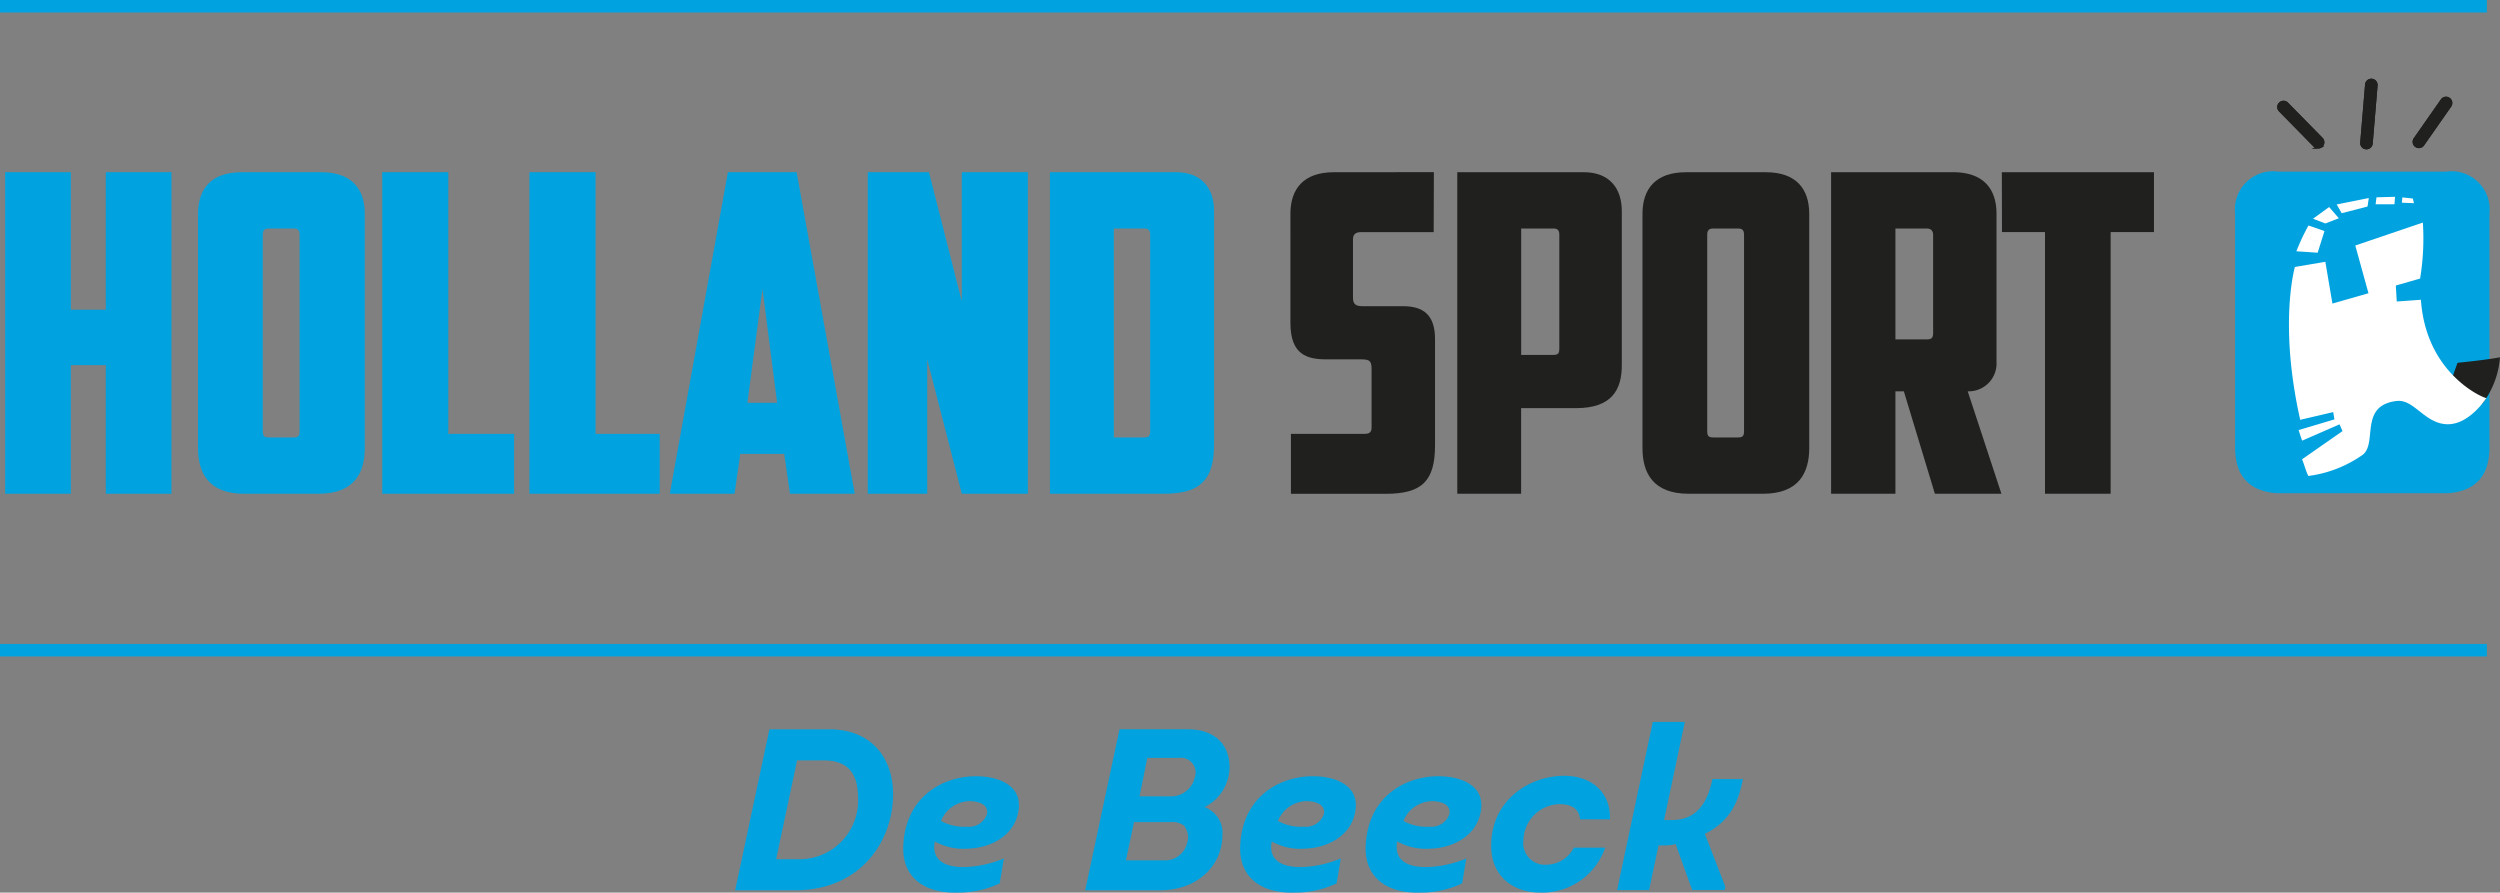 <svg xmlns="http://www.w3.org/2000/svg" width="300" height="107.115" viewBox="0 0 300 107.115">
  <rect x="0" y="0" width="300" height="107.115" fill="#808080" stroke="none"/>
  <g id="Holland_Sport_logo_deBeeck_RGB" transform="translate(-149.775 -189.919)">
    <line id="Line_6" data-name="Line 6" x2="298.422" transform="translate(149.775 190.669)" fill="none" stroke="#00a3e0" stroke-miterlimit="10" stroke-width="1.5"/>
    <line id="Line_7" data-name="Line 7" x2="298.422" transform="translate(149.775 267.943)" fill="none" stroke="#00a3e0" stroke-miterlimit="10" stroke-width="1.5"/>
    <g id="Group_610" data-name="Group 610" transform="translate(150.386 199.5)">
      <path id="Path_126" data-name="Path 126" d="M631.245,215.642a.628.628,0,0,1-.45-.19L626.62,211.2a.632.632,0,0,1,.9-.885l4.174,4.253a.633.633,0,0,1-.452,1.075Z" transform="translate(-353.681 -207.517)" fill="#20201e" stroke="#20201e" stroke-miterlimit="10" stroke-width="0.247"/>
      <path id="Path_127" data-name="Path 127" d="M654.734,215.264a.631.631,0,0,1-.516-.994l3.258-4.661a.631.631,0,1,1,1.035.724l-3.258,4.661A.631.631,0,0,1,654.734,215.264Z" transform="translate(-365.078 -207.193)" fill="#20201e" stroke="#20201e" stroke-miterlimit="10" stroke-width="0.247"/>
      <path id="Path_128" data-name="Path 128" d="M644.038,213.906l-.054,0a.632.632,0,0,1-.577-.682l.582-6.952a.632.632,0,1,1,1.259.106l-.583,6.952A.628.628,0,0,1,644.038,213.906Z" transform="translate(-360.671 -205.689)" fill="#20201e" stroke="#20201e" stroke-miterlimit="10" stroke-width="0.247"/>
      <path id="Path_129" data-name="Path 129" d="M631.245,215.642a.628.628,0,0,1-.45-.19L626.62,211.2a.632.632,0,0,1,.9-.885l4.174,4.253a.633.633,0,0,1-.452,1.075Z" transform="translate(-353.681 -207.517)" fill="#20201e" stroke="#20201e" stroke-miterlimit="10" stroke-width="0.247"/>
      <path id="Path_130" data-name="Path 130" d="M654.734,215.264a.631.631,0,0,1-.516-.994l3.258-4.661a.631.631,0,1,1,1.035.724l-3.258,4.661A.631.631,0,0,1,654.734,215.264Z" transform="translate(-365.078 -207.193)" fill="#20201e" stroke="#20201e" stroke-miterlimit="10" stroke-width="0.247"/>
      <path id="Path_131" data-name="Path 131" d="M644.038,213.906l-.054,0a.632.632,0,0,1-.577-.682l.582-6.952a.632.632,0,1,1,1.259.106l-.583,6.952A.628.628,0,0,1,644.038,213.906Z" transform="translate(-360.671 -205.689)" fill="#20201e" stroke="#20201e" stroke-miterlimit="10" stroke-width="0.247"/>
      <path id="Path_132" data-name="Path 132" d="M170.773,263.126H162.9V247.691h-4.2v15.434h-7.877V224.54h7.877v16.5h4.2v-16.5h7.877Z" transform="translate(-150.814 -213.456)" fill="#00a3e0"/>
      <path id="Path_133" data-name="Path 133" d="M210.2,257.643c0,2.928-1.224,5.482-5.535,5.482h-8.941c-4.311,0-5.535-2.555-5.535-5.482v-28.1c0-3.033,1.6-5,5.216-5h9.58c3.619,0,5.215,1.969,5.215,5v28.1ZM198.652,231.3c-.532,0-.692.266-.692.745v23.524c0,.586.106.8.745.8h2.928c.639,0,.745-.213.745-.8V232.044c0-.479-.16-.745-.692-.745Z" transform="translate(-167.038 -213.456)" fill="#00a3e0"/>
      <path id="Path_134" data-name="Path 134" d="M229.655,224.539h7.93v31.4h7.894v7.185H229.655Z" transform="translate(-184.399 -213.456)" fill="#00a3e0"/>
      <path id="Path_135" data-name="Path 135" d="M260.431,224.539h7.93v31.4h7.7v7.185H260.431Z" transform="translate(-197.508 -213.456)" fill="#00a3e0"/>
      <path id="Path_136" data-name="Path 136" d="M298.31,258.336l-.692,4.79h-7.77l6.972-38.586h8.249l6.972,38.586h-7.771l-.692-4.79Zm.851-6.121h3.566l-1.756-13.678Z" transform="translate(-210.084 -213.456)" fill="#00a3e0"/>
      <path id="Path_137" data-name="Path 137" d="M331.214,224.539h7.345l3.938,15.488V224.539h7.93v38.586H342.5L338.346,247v16.126h-7.132Z" transform="translate(-227.692 -213.456)" fill="#00a3e0"/>
      <path id="Path_138" data-name="Path 138" d="M389.014,257.164c0,4.258-1.6,5.961-6.014,5.961H369.322V224.539h15.115c3.033,0,4.577,1.863,4.577,4.683ZM376.986,231.3v25.068H380.6c.639,0,.745-.213.745-.8V232.043c0-.479-.16-.745-.692-.745Z" transform="translate(-243.937 -213.456)" fill="#00a3e0"/>
      <path id="Path_139" data-name="Path 139" d="M419.616,263.118v-7.185h8.777c.692,0,.9-.213.9-.8v-7.026c0-1.065-.372-1.118-1.437-1.118h-3.992c-2.288,0-4.31-.532-4.31-4.365V229.534c0-3.033,1.6-5,5.215-5l12-.011-.023,7.2H428.02c-.639,0-.958.266-.958.851v7.026c0,.8.372,1.011,1.171,1.011h4.843c2.448,0,3.832,1.065,3.832,3.939v12.72c0,4.258-1.49,5.854-5.908,5.854H419.616Z" transform="translate(-265.315 -213.448)" fill="#20201e"/>
      <path id="Path_140" data-name="Path 140" d="M469.666,224.539c3.033,0,4.577,1.863,4.577,4.683V247.69c0,2.927-1.171,5.162-5.482,5.162h-6.6v10.272H454.5V224.539Zm-7.5,6.759v15.169h3.832c.638,0,.746-.213.746-.8V232.043c0-.479-.16-.745-.692-.745Z" transform="translate(-280.237 -213.456)" fill="#20201e"/>
      <path id="Path_141" data-name="Path 141" d="M513.25,257.643c0,2.928-1.224,5.482-5.535,5.482h-8.941c-4.311,0-5.535-2.555-5.535-5.482v-28.1c0-3.033,1.6-5,5.216-5h9.58c3.619,0,5.215,1.969,5.215,5v28.1ZM501.7,231.3c-.532,0-.692.266-.692.745v23.524c0,.586.106.8.746.8h2.927c.639,0,.746-.213.746-.8V232.044c0-.479-.16-.745-.692-.745Z" transform="translate(-296.753 -213.456)" fill="#20201e"/>
      <path id="Path_142" data-name="Path 142" d="M552.555,247.425a3.339,3.339,0,0,1-3.46,3.406l4.045,12.295h-7.984l-3.725-12.295H540.42v12.295H532.7V224.54h14.636c3.619,0,5.215,1.969,5.215,5v17.883ZM540.42,231.3V244.6H544.2c.586,0,.746-.213.746-.8V232.1c0-.479-.213-.8-.746-.8Z" transform="translate(-313.58 -213.456)" fill="#20201e"/>
      <path id="Path_143" data-name="Path 143" d="M588.315,224.539v7.184h-5.2v31.4h-7.876v-31.4h-5.163l-.017-7.184Z" transform="translate(-330.45 -213.456)" fill="#20201e"/>
      <path id="Path_144" data-name="Path 144" d="M648.187,257.522a8.055,8.055,0,0,1-.266,2.1,4.442,4.442,0,0,1-.9,1.733,4.516,4.516,0,0,1-1.705,1.2,6.828,6.828,0,0,1-2.661.453H623.2a6.826,6.826,0,0,1-2.662-.453,4.486,4.486,0,0,1-1.7-1.2,4.344,4.344,0,0,1-.905-1.733,7.955,7.955,0,0,1-.268-2.1v-28.1a4.574,4.574,0,0,1,5.218-5h20.088a4.578,4.578,0,0,1,5.219,5v28.1Z" transform="translate(-350.064 -213.404)" fill="#00a3e0"/>
      <path id="Path_145" data-name="Path 145" d="M665.654,267.888a10.562,10.562,0,0,0,2.114-5.573c-1.742.332-5.1.662-5.1.662l-.553,1.555Z" transform="translate(-368.379 -229.021)" fill="#20201e"/>
      <path id="Path_146" data-name="Path 146" d="M632.725,238.686l-2.556-.173a26.46,26.46,0,0,1,1.45-3.089c.78.248,1.924.663,1.924.663Z" transform="translate(-355.217 -217.941)" fill="#fff" fill-rule="evenodd"/>
      <path id="Path_147" data-name="Path 147" d="M633.577,233.051l1.469.57,1.625-.629-1.169-1.345Z" transform="translate(-356.621 -216.385)" fill="#fff" fill-rule="evenodd"/>
      <path id="Path_148" data-name="Path 148" d="M638.4,230.582l.6,1.05,3.1-.8.153-1.02Z" transform="translate(-358.608 -215.629)" fill="#fff" fill-rule="evenodd"/>
      <path id="Path_149" data-name="Path 149" d="M646.342,230.457l.109-.836,2.219-.061-.061.893Z" transform="translate(-361.881 -215.525)" fill="#fff" fill-rule="evenodd"/>
      <path id="Path_150" data-name="Path 150" d="M651.764,229.68l-.055.639,1.446.056-.135-.557Z" transform="translate(-364.092 -215.574)" fill="#fff" fill-rule="evenodd"/>
      <path id="Path_151" data-name="Path 151" d="M669,270.558l-.033.051C669.014,270.613,669.027,270.6,669,270.558Z" transform="translate(-371.203 -232.417)" fill="#fff"/>
      <path id="Path_152" data-name="Path 152" d="M655.459,246.185" transform="translate(-365.637 -222.375)" fill="none" stroke="#ffec00" stroke-miterlimit="10" stroke-width="0.169"/>
      <path id="Path_153" data-name="Path 153" d="M637.386,251.382" transform="translate(-358.191 -224.516)" fill="none" stroke="#ffec00" stroke-miterlimit="10" stroke-width="0.169"/>
      <path id="Path_154" data-name="Path 154" d="M644.5,244.084l-2.9.207-.111-1.916,2.914-.838a29.5,29.5,0,0,0,.33-6.718l-8.108,2.754,1.582,5.727-4.326,1.239-.851-5.012-3.489.593-.164.028s-1.967,6.779.639,18.341l3.959-.926.148.873-4.3,1.286q.2.635.422,1.269l4.491-1.958.354.811-4.852,3.382c.25.586.455,1.426.754,2a14.494,14.494,0,0,0,6.509-2.532c1.837-1.395-.473-5.909,4.073-6.465,2.1-.257,3.333,2.686,6.04,2.789,2.508.1,4.466-2.722,4.741-3.136C651.9,255.841,645.1,252.935,644.5,244.084Z" transform="translate(-354.601 -217.692)" fill="#fff"/>
    </g>
    <g id="Group_611" data-name="Group 611" transform="translate(237.992 276.551)">
      <path id="Path_155" data-name="Path 155" d="M316.89,342.4c5.251,0,7.654,3.675,7.654,7.765,0,5.665-3.9,11.551-11.772,11.551h-7.184L309.7,342.4h7.185Zm-3.371,15.584a7.036,7.036,0,0,0,6.825-7.184c0-2.542-.719-4.67-4.145-4.67h-3.178l-2.514,11.855Z" transform="translate(-305.588 -341.512)" fill="#00a3e0"/>
      <path id="Path_156" data-name="Path 156" d="M351.472,364.829a11.451,11.451,0,0,1-5,1.105c-4.007.138-6.715-1.8-6.577-5.554.221-5.693,4.366-8.262,8.428-8.4,3.012-.083,6.19,1.133,5.305,4.587-.663,2.735-3.454,4.006-5.859,4.089a7.115,7.115,0,0,1-4.089-.857c-.442,2.294,1.3,3.15,3.7,3.067a13.157,13.157,0,0,0,4.587-1.022Zm-3.924-6.8a2.274,2.274,0,0,0,2.377-1.464c.3-1.216-1.05-1.6-2.073-1.6a3.769,3.769,0,0,0-3.427,2.376A5.8,5.8,0,0,0,347.548,358.031Z" transform="translate(-319.721 -345.459)" fill="#00a3e0"/>
      <path id="Path_157" data-name="Path 157" d="M391.342,351.735a3.254,3.254,0,0,1,2.155,3.316c0,3.675-2.957,6.659-7.488,6.659h-8.981l4.117-19.316h8.207c3.067,0,5,1.685,5,4.559A5.4,5.4,0,0,1,391.342,351.735Zm-8.456,1.8-.967,4.587h4.587a2.721,2.721,0,0,0,2.763-2.128,2.189,2.189,0,0,0-.415-2.072,2.4,2.4,0,0,0-1.575-.387h-4.394Zm1.6-7.71-.94,4.615h3.785a2.908,2.908,0,0,0,2.846-2.266,1.773,1.773,0,0,0-1.907-2.349Z" transform="translate(-335.023 -341.511)" fill="#00a3e0"/>
      <path id="Path_158" data-name="Path 158" d="M420.233,364.829a11.452,11.452,0,0,1-5,1.105c-4.006.138-6.715-1.8-6.577-5.554.221-5.693,4.366-8.262,8.427-8.4,3.012-.083,6.19,1.133,5.305,4.587-.663,2.735-3.454,4.006-5.857,4.089a7.117,7.117,0,0,1-4.09-.857c-.442,2.294,1.3,3.15,3.7,3.067a13.16,13.16,0,0,0,4.587-1.022Zm-3.924-6.8a2.275,2.275,0,0,0,2.377-1.464c.3-1.216-1.05-1.6-2.073-1.6a3.769,3.769,0,0,0-3.427,2.376A5.8,5.8,0,0,0,416.309,358.031Z" transform="translate(-348.052 -345.459)" fill="#00a3e0"/>
      <path id="Path_159" data-name="Path 159" d="M445.847,364.829a11.45,11.45,0,0,1-5,1.105c-4.007.138-6.715-1.8-6.577-5.554.221-5.693,4.366-8.262,8.428-8.4,3.012-.083,6.19,1.133,5.305,4.587-.663,2.735-3.454,4.006-5.859,4.089a7.116,7.116,0,0,1-4.089-.857c-.442,2.294,1.3,3.15,3.7,3.067a13.16,13.16,0,0,0,4.587-1.022Zm-3.924-6.8a2.274,2.274,0,0,0,2.377-1.464c.3-1.216-1.05-1.6-2.072-1.6a3.769,3.769,0,0,0-3.427,2.376A5.8,5.8,0,0,0,441.923,358.031Z" transform="translate(-358.606 -345.459)" fill="#00a3e0"/>
      <path id="Path_160" data-name="Path 160" d="M470.553,357.111c-.138-1.492-1.326-1.824-2.542-1.824a4.437,4.437,0,0,0-4.255,4.311,2.6,2.6,0,0,0,2.791,2.956,3.739,3.739,0,0,0,3.261-2.045h3.758a7.992,7.992,0,0,1-7.82,5.388c-3.1,0-5.859-1.851-5.859-5.609,0-5.5,4.587-8.4,8.787-8.4,3.04,0,5.554,1.769,5.472,5.222h-3.593Z" transform="translate(-369.163 -345.423)" fill="#00a3e0"/>
      <path id="Path_161" data-name="Path 161" d="M492.171,352.663c3.068,0,4.283-2.183,4.863-4.918h3.648c-.526,2.846-1.63,5.139-4.56,6.576l2.46,6.356-.083.387h-3.9l-1.99-5.526a3.925,3.925,0,0,1-1.161.166h-.884l-1.133,5.361h-3.841l4.283-20.172h3.841l-2.487,11.772h.94Z" transform="translate(-379.755 -340.892)" fill="#00a3e0"/>
    </g>
  </g>
</svg>
